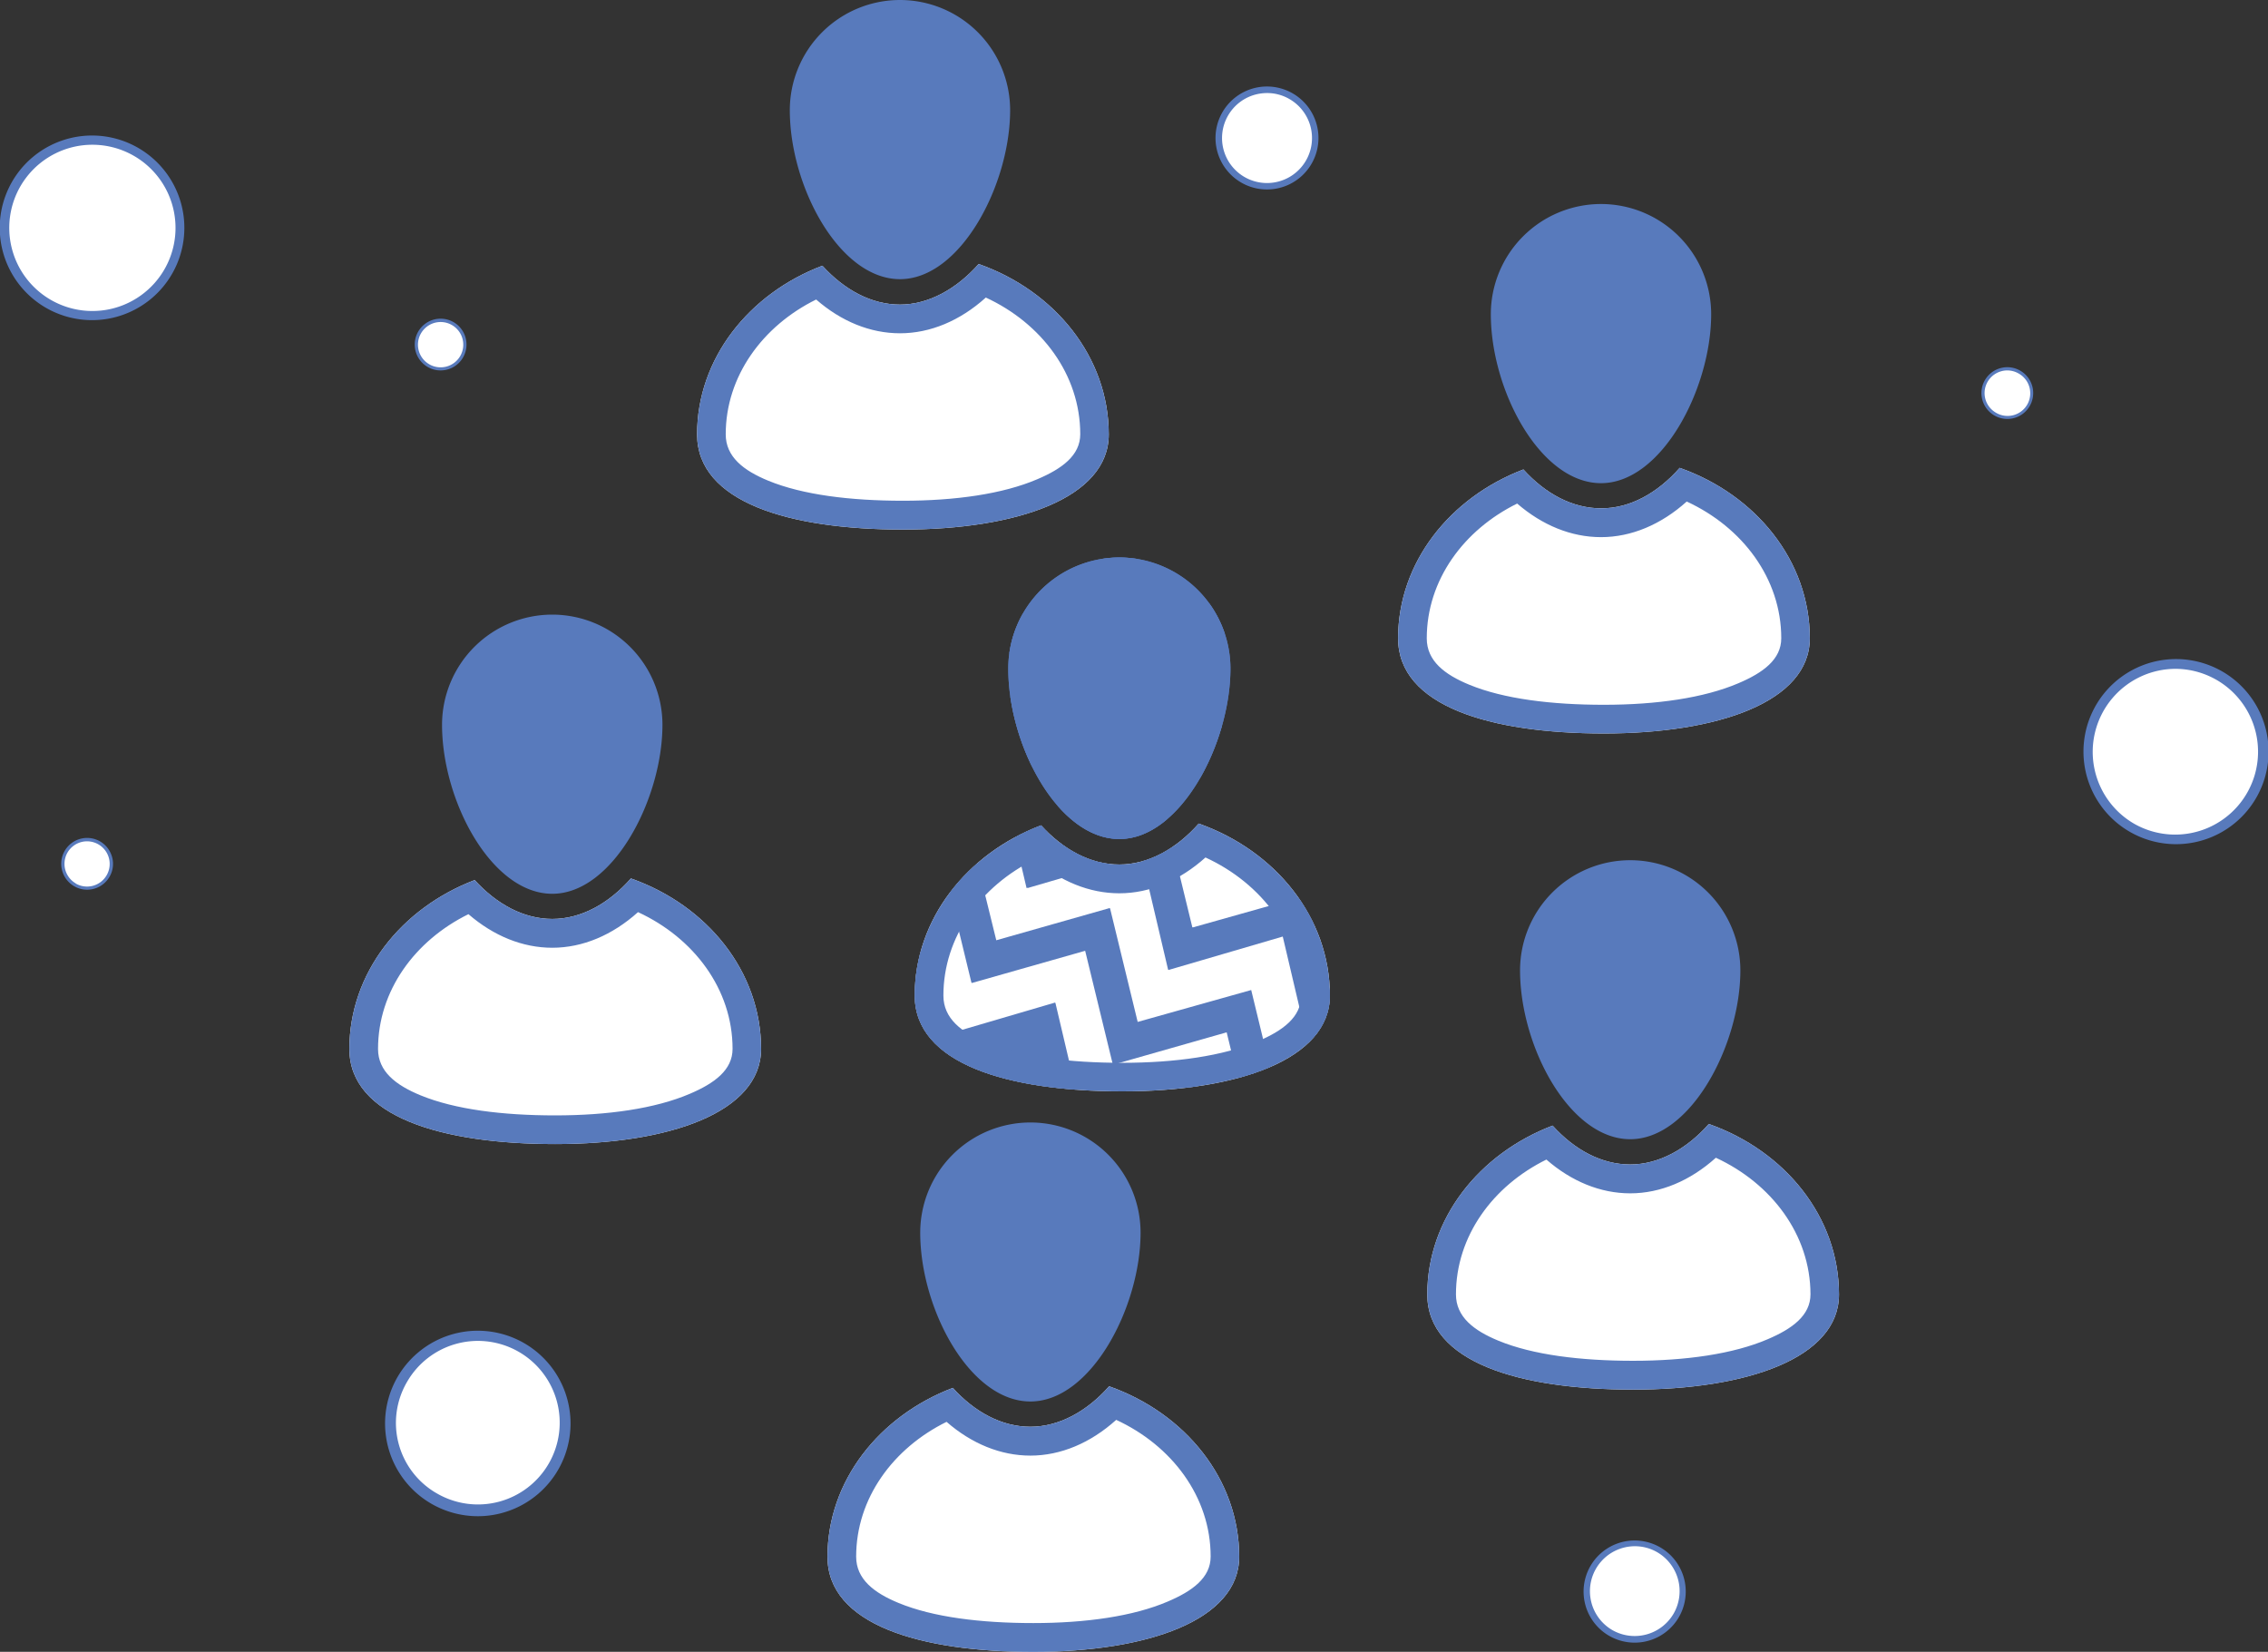 <svg xmlns="http://www.w3.org/2000/svg" xmlns:xlink="http://www.w3.org/1999/xlink" viewBox="0 0 738.82 538.09">
  <rect x="0" y="0" width="738.82" height="538.09" fill="#333333" stroke="none"/>
  <defs>
    <style>
      .cls-1 {
        fill: none;
      }

      .cls-2 {
        fill: #fff;
      }

      .cls-3 {
        clip-path: url(#clip-path);
      }

      .cls-4 {
        fill: #587abc;
      }

      .cls-5 {
        clip-path: url(#clip-path-2);
      }
    </style>
    <clipPath id="clip-path">
      <path class="cls-1" d="M390.49,268.28c25,8.82,42.74,30.58,42.74,56,0,20.93-30.3,31.24-67.62,31.24s-67.63-9-67.63-31.24c0-24.87,17-46.25,41.16-55.42,7.3,8,16.2,12.76,25.5,12.76s18.49-5,25.85-13.33Z"/>
    </clipPath>
    <clipPath id="clip-path-2">
      <path class="cls-1" d="M364.64,181.61a36.21,36.21,0,0,1,36.19,36.19c0,24.35-16.21,55.52-36.19,55.52s-36.19-30.52-36.19-55.52A36.21,36.21,0,0,1,364.64,181.61Z"/>
    </clipPath>
  </defs>
  <title>45</title>
  <g id="Warstwa_2" data-name="Warstwa 2">
    <g id="Warstwa_1-2" data-name="Warstwa 1">
      <g>
        <g>
          <path class="cls-2" d="M390.49,268.28c25,8.82,42.74,30.58,42.74,56,0,20.93-30.3,31.24-67.62,31.24s-67.63-9-67.63-31.24c0-24.87,17-46.25,41.16-55.42,7.3,8,16.2,12.76,25.5,12.76s18.49-5,25.85-13.33Z"/>
          <g class="cls-3">
            <path class="cls-4" d="M352.61,364.09l-8.8-37.39-.1,0,0-.11L306.54,337.5l-2.41-9.85L297.61,300l-22,6.43-15.82,27.41L389,408.42l10.26-17.78-.52.15-8.82-37.5-37.27,10.8Zm18-31.19-9-37-.1,0,0-.1L324.55,306.3l-9.13-37.11-21.85,6.22-8,13.78L307.46,283l9,37.13.1,0,0,.1,36.94-10.5,9,37,.1,0,0,.1,37-10.54,9,37.14.51-.15,8-13.78-.52.15-9-37.14L370.62,332.9Zm17.8-30.84-9-37-.1,0,0-.1-37,10.54-9-37.14-21.85,6.22-7.87,13.64,22-6.43,8.82,37.5.43-.13-.12.14,37-10.81,8.8,37.4.1,0,0,.1,37.25-10.9,8.82,37.5.51-.15,8-13.79-.51.15-9-37.14-37.07,10.44Zm75-22.66-10,17.26L324.34,222.11l10-17.26L463.44,279.4Z"/>
          </g>
          <path class="cls-4" d="M390.49,268.28c25,8.82,42.74,30.58,42.74,56,0,20.93-30.3,31.24-67.62,31.24s-67.63-9-67.63-31.24c0-24.87,17-46.25,41.16-55.42,7.3,8,16.2,12.76,25.5,12.76s18.49-5,25.85-13.33Zm2.26,11C384.38,286.8,374.63,291,364.64,291c-9.77,0-19.29-3.91-27.53-11.05-17.63,8.66-29.79,25.2-29.79,44.37,0,7.43,5.85,12,14,15.32,11.32,4.65,27,6.58,44.26,6.58s32.86-2.23,44.16-7c8.18-3.47,14.13-7.89,14.13-14.88,0-19.66-12.78-36.54-31.15-45Z"/>
          <path class="cls-4" d="M364.64,181.61a36.21,36.21,0,0,1,36.19,36.19c0,24.35-16.21,55.52-36.19,55.52s-36.19-30.52-36.19-55.52A36.21,36.21,0,0,1,364.64,181.61Z"/>
          <g class="cls-5">
            <path class="cls-4" d="M339.59,263.93l-8.8-37.4-.1,0,0-.1-37.15,10.87-2.41-9.85-6.51-27.62-22,6.43-15.82,27.4,129.13,74.56,10.26-17.78-.51.16-8.83-37.5-37.27,10.8Zm18-31.2-9-37-.1,0,0-.1-36.94,10.51L302.4,169l-21.85,6.22-8,13.78,21.85-6.21,9,37.13.1,0,0,.1,36.94-10.51,9,37,.1,0,0,.1,37-10.53,9,37.13.51-.15,8-13.78-.51.15-9-37.14L357.6,232.73Zm17.81-30.84-9-37-.1,0,0-.11-37,10.54-9-37.14-21.84,6.22L290.48,158l22-6.43,8.83,37.5.42-.13-.11.14,37-10.81,8.8,37.4.1,0,0,.1,37.25-10.9,8.82,37.5.51-.15,8-13.79-.52.15-9-37.13-37.06,10.43Zm75-22.66-10,17.26L311.33,121.94l10-17.26,129.14,74.55Z"/>
          </g>
          <path class="cls-4" d="M364.64,181.61a36.21,36.21,0,0,1,36.19,36.19c0,24.35-16.21,55.52-36.19,55.52s-36.19-30.52-36.19-55.52A36.21,36.21,0,0,1,364.64,181.61Zm0,9.34A26.87,26.87,0,0,1,391.5,217.8c0,12.64-5,27.4-12.8,37.18-4,5.08-8.67,9-14.06,9s-10.05-3.82-14.09-8.85c-7.76-9.67-12.77-24.37-12.77-37.33A26.87,26.87,0,0,1,364.64,191Z"/>
        </g>
        <g>
          <path class="cls-2" d="M547.18,152.41c24.81,8.74,42.38,30.32,42.38,55.52,0,20.75-30,31-67.06,31s-67.06-8.94-67.06-31c0-24.67,16.83-45.86,40.82-55,7.24,8,16.06,12.66,25.28,12.66C530.91,165.63,539.88,160.69,547.18,152.41Z"/>
          <path class="cls-4" d="M547.18,152.41c24.81,8.74,42.38,30.32,42.38,55.52,0,20.75-30,31-67.06,31s-67.06-8.94-67.06-31c0-24.67,16.83-45.86,40.82-55,7.24,8,16.06,12.66,25.28,12.66C530.91,165.63,539.88,160.69,547.18,152.41Zm2.25,11c-8.31,7.46-18,11.57-27.89,11.57-9.69,0-19.13-3.87-27.31-10.94-17.43,8.58-29.45,24.94-29.45,43.91,0,7.33,5.79,11.79,13.86,15.11,11.23,4.62,26.75,6.53,43.86,6.53s32.56-2.22,43.76-7c8.08-3.42,14-7.77,14-14.67,0-19.45-12.63-36.15-30.79-44.54Z"/>
          <path class="cls-4" d="M521.54,66.46a35.91,35.91,0,0,1,35.89,35.89c0,24.15-16.08,55.05-35.89,55.05s-35.89-30.26-35.89-55.05A35.91,35.91,0,0,1,521.54,66.46Zm0,9.34a26.57,26.57,0,0,1,26.56,26.55c0,12.52-5,27.13-12.68,36.82-4,5-8.56,8.9-13.88,8.9s-9.92-3.79-13.91-8.75c-7.69-9.58-12.64-24.13-12.64-37A26.57,26.57,0,0,1,521.54,75.8Z"/>
        </g>
        <g>
          <path class="cls-2" d="M318.81,86c24.82,8.74,42.38,30.31,42.38,55.51,0,20.76-30,31-67.05,31s-67.06-8.94-67.06-31c0-24.66,16.83-45.85,40.81-54.95,7.24,7.95,16.06,12.66,25.29,12.66S311.51,94.23,318.81,86Z"/>
          <path class="cls-4" d="M318.81,86c24.82,8.74,42.38,30.31,42.38,55.51,0,20.76-30,31-67.05,31s-67.06-8.94-67.06-31c0-24.66,16.83-45.85,40.81-54.95,7.24,7.95,16.06,12.66,25.29,12.66S311.51,94.23,318.81,86Zm2.25,11c-8.3,7.46-18,11.57-27.88,11.57-9.69,0-19.14-3.87-27.31-11-17.44,8.59-29.46,25-29.46,43.91,0,7.33,5.79,11.8,13.87,15.12,11.22,4.61,26.74,6.52,43.86,6.52s32.56-2.21,43.76-7c8.07-3.42,14-7.77,14-14.68,0-19.45-12.64-36.15-30.8-44.53Z"/>
          <path class="cls-4" d="M293.18,0a35.9,35.9,0,0,1,35.88,35.89c0,24.15-16.08,55.05-35.88,55.05s-35.89-30.27-35.89-55A35.9,35.9,0,0,1,293.18,0Zm0,9.34a26.56,26.56,0,0,1,26.55,26.55c0,12.51-5,27.13-12.67,36.82-4,5-8.57,8.89-13.88,8.89s-9.92-3.78-13.91-8.75c-7.69-9.57-12.65-24.13-12.65-37A26.56,26.56,0,0,1,293.18,9.34Z"/>
        </g>
        <g>
          <path class="cls-2" d="M205.55,286.17c24.81,8.74,42.38,30.32,42.38,55.52,0,20.75-30.05,31-67.06,31s-67.06-8.94-67.06-31c0-24.67,16.83-45.86,40.82-55,7.24,7.95,16.06,12.66,25.28,12.66,9.37,0,18.34-4.94,25.64-13.22Z"/>
          <path class="cls-4" d="M205.55,286.17c24.81,8.74,42.38,30.32,42.38,55.52,0,20.75-30.05,31-67.06,31s-67.06-8.94-67.06-31c0-24.67,16.83-45.86,40.82-55,7.24,7.95,16.06,12.66,25.28,12.66,9.37,0,18.34-4.94,25.64-13.22Zm2.25,11c-8.31,7.46-18,11.57-27.89,11.57-9.69,0-19.13-3.87-27.31-10.94-17.43,8.58-29.45,24.94-29.45,43.91,0,7.33,5.79,11.79,13.86,15.11,11.23,4.61,26.75,6.53,43.86,6.53s32.57-2.22,43.77-7c8.07-3.42,14-7.77,14-14.67,0-19.45-12.63-36.15-30.79-44.54Z"/>
          <path class="cls-4" d="M179.91,200.22a35.91,35.91,0,0,1,35.89,35.89c0,24.15-16.08,55.05-35.89,55.05S144,260.9,144,236.11A35.91,35.91,0,0,1,179.91,200.22Zm0,9.34a26.57,26.57,0,0,1,26.56,26.55c0,12.51-5,27.13-12.68,36.82-4,5-8.56,8.9-13.88,8.9S170,278,166,273.08c-7.69-9.58-12.64-24.13-12.64-37a26.57,26.57,0,0,1,26.55-26.55Z"/>
        </g>
        <g>
          <path class="cls-2" d="M361.3,451.6c24.81,8.74,42.38,30.32,42.38,55.52,0,20.76-30.05,31-67.06,31s-67.06-8.94-67.06-31c0-24.67,16.83-45.86,40.82-55,7.24,8,16.06,12.66,25.28,12.66S354,459.88,361.3,451.6Z"/>
          <path class="cls-4" d="M361.3,451.6c24.81,8.74,42.38,30.32,42.38,55.52,0,20.76-30.05,31-67.06,31s-67.06-8.94-67.06-31c0-24.67,16.83-45.86,40.82-55,7.24,8,16.06,12.66,25.28,12.66S354,459.88,361.3,451.6Zm2.24,11c-8.3,7.46-18,11.58-27.88,11.58-9.69,0-19.14-3.88-27.31-11-17.43,8.59-29.45,24.94-29.45,43.91,0,7.33,5.79,11.79,13.86,15.11,11.22,4.62,26.75,6.53,43.86,6.53s32.56-2.21,43.76-7c8.07-3.42,14-7.77,14-14.67,0-19.45-12.63-36.15-30.8-44.54Z"/>
          <path class="cls-4" d="M335.66,365.66a35.9,35.9,0,0,1,35.89,35.89c0,24.14-16.08,55-35.89,55s-35.89-30.26-35.89-55A35.91,35.91,0,0,1,335.66,365.66Zm0,9.33a26.56,26.56,0,0,1,26.55,26.56c0,12.51-5,27.13-12.67,36.81-4,5-8.56,8.9-13.88,8.9s-9.92-3.78-13.91-8.75c-7.69-9.58-12.64-24.13-12.64-37A26.57,26.57,0,0,1,335.66,375Z"/>
        </g>
        <g>
          <path class="cls-2" d="M556.69,366.16c24.82,8.74,42.38,30.32,42.38,55.52,0,20.76-30.05,31-67.06,31s-67.06-8.94-67.06-31c0-24.67,16.83-45.86,40.82-55,7.24,8,16.06,12.66,25.29,12.66s18.33-4.94,25.63-13.22Z"/>
          <path class="cls-4" d="M556.69,366.16c24.82,8.74,42.38,30.32,42.38,55.52,0,20.76-30.05,31-67.06,31s-67.06-8.94-67.06-31c0-24.67,16.83-45.86,40.82-55,7.24,8,16.06,12.66,25.29,12.66s18.33-4.94,25.63-13.22Zm2.25,11c-8.3,7.46-18,11.58-27.88,11.58-9.7,0-19.14-3.88-27.31-11-17.44,8.59-29.46,24.94-29.46,43.91,0,7.33,5.79,11.79,13.86,15.11,11.23,4.62,26.75,6.53,43.86,6.53s32.57-2.21,43.77-7c8.07-3.42,14-7.77,14-14.67C589.74,402.23,577.1,385.53,558.94,377.14Z"/>
          <path class="cls-4" d="M531.06,280.22a35.9,35.9,0,0,1,35.88,35.89c0,24.14-16.08,55-35.88,55s-35.89-30.26-35.89-55A35.9,35.9,0,0,1,531.06,280.22Zm0,9.33a26.57,26.57,0,0,1,26.55,26.56c0,12.51-5,27.12-12.68,36.81-4,5-8.56,8.9-13.87,8.9s-9.93-3.78-13.91-8.75c-7.7-9.58-12.65-24.13-12.65-37a26.57,26.57,0,0,1,26.56-26.56Z"/>
        </g>
        <g>
          <path class="cls-2" d="M694.5,269.67a28.55,28.55,0,1,1,39-10.45A28.58,28.58,0,0,1,694.5,269.67Z"/>
          <path class="cls-4" d="M708.72,275a30.15,30.15,0,1,1,7.84-1A30.55,30.55,0,0,1,708.72,275Zm.11-57.12a27.05,27.05,0,0,0-13.58,50.48h0a27,27,0,1,0,13.58-50.48Z"/>
        </g>
        <g>
          <path class="cls-2" d="M141.42,488.18a28.55,28.55,0,1,1,39-10.45A28.58,28.58,0,0,1,141.42,488.18Z"/>
          <path class="cls-4" d="M155.64,493.92a30.32,30.32,0,0,1-15.17-4.09h0a30.21,30.21,0,1,1,15.17,4.09Zm-13.26-7.39a26.64,26.64,0,1,0-9.76-36.4,26.45,26.45,0,0,0,9.76,36.4Z"/>
        </g>
        <g>
          <path class="cls-2" d="M524.67,532a15.71,15.71,0,1,1,21.46-5.75A15.71,15.71,0,0,1,524.67,532Z"/>
          <path class="cls-4" d="M532.49,535.11a16.63,16.63,0,0,1-8.34-2.25h0a16.64,16.64,0,1,1,8.34,2.25Zm.06-31.41A14.65,14.65,0,0,0,525.2,531h0a14.67,14.67,0,0,0,20-5.36,14.67,14.67,0,0,0-5.37-20A14.52,14.52,0,0,0,532.55,503.7Z"/>
        </g>
        <g>
          <path class="cls-2" d="M404.89,58.57a15.7,15.7,0,1,1,21.45-5.75A15.71,15.71,0,0,1,404.89,58.57Z"/>
          <path class="cls-4" d="M412.71,61.72a16.67,16.67,0,0,1-8.35-2.24h0a16.77,16.77,0,1,1,8.35,2.24Zm.06-31.41a15.12,15.12,0,0,0-3.82.5,14.66,14.66,0,0,0-3.54,26.85h0a14.65,14.65,0,0,0,14.66-25.38A14.5,14.5,0,0,0,412.77,30.31Z"/>
        </g>
        <g>
          <path class="cls-2" d="M139.58,119.09a7.9,7.9,0,1,1,10.8-2.89A7.9,7.9,0,0,1,139.58,119.09Z"/>
          <path class="cls-4" d="M143.52,120.67a8.31,8.31,0,0,1-4.2-1.13h0a8.43,8.43,0,1,1,4.2,1.13Zm-3.68-2a7.38,7.38,0,1,0-2.7-10.07,7.37,7.37,0,0,0,2.7,10.07Z"/>
        </g>
        <g>
          <path class="cls-2" d="M24.43,288.25a7.9,7.9,0,1,1,10.8-2.9A7.91,7.91,0,0,1,24.43,288.25Z"/>
          <path class="cls-4" d="M28.37,289.83a8.31,8.31,0,0,1-4.2-1.13h0a8.43,8.43,0,1,1,12.35-9.48,8.33,8.33,0,0,1-.84,6.4A8.43,8.43,0,0,1,28.37,289.83Zm-3.68-2A7.37,7.37,0,1,0,22,277.71a7.37,7.37,0,0,0,2.7,10.08Z"/>
        </g>
        <g>
          <path class="cls-2" d="M650,134.9a7.9,7.9,0,1,1,10.8-2.9A7.91,7.91,0,0,1,650,134.9Z"/>
          <path class="cls-4" d="M653.89,136.48a8.44,8.44,0,0,1-8.13-6.25,8.43,8.43,0,1,1,8.13,6.25Zm0-15.81a7,7,0,0,0-1.92.26,7.37,7.37,0,0,0-1.78,13.51h0a7.38,7.38,0,1,0,7.38-12.78A7.41,7.41,0,0,0,653.91,120.67Z"/>
        </g>
        <g>
          <path class="cls-2" d="M15.78,99a28.55,28.55,0,1,1,39-10.45A28.57,28.57,0,0,1,15.78,99Z"/>
          <path class="cls-4" d="M30,104.29a30,30,0,0,1-15-4h0a30.07,30.07,0,1,1,15,4ZM16.53,97.67A27.08,27.08,0,1,0,3.94,81.24,27.08,27.08,0,0,0,16.53,97.67Z"/>
        </g>
      </g>
    </g>
  </g>
</svg>
